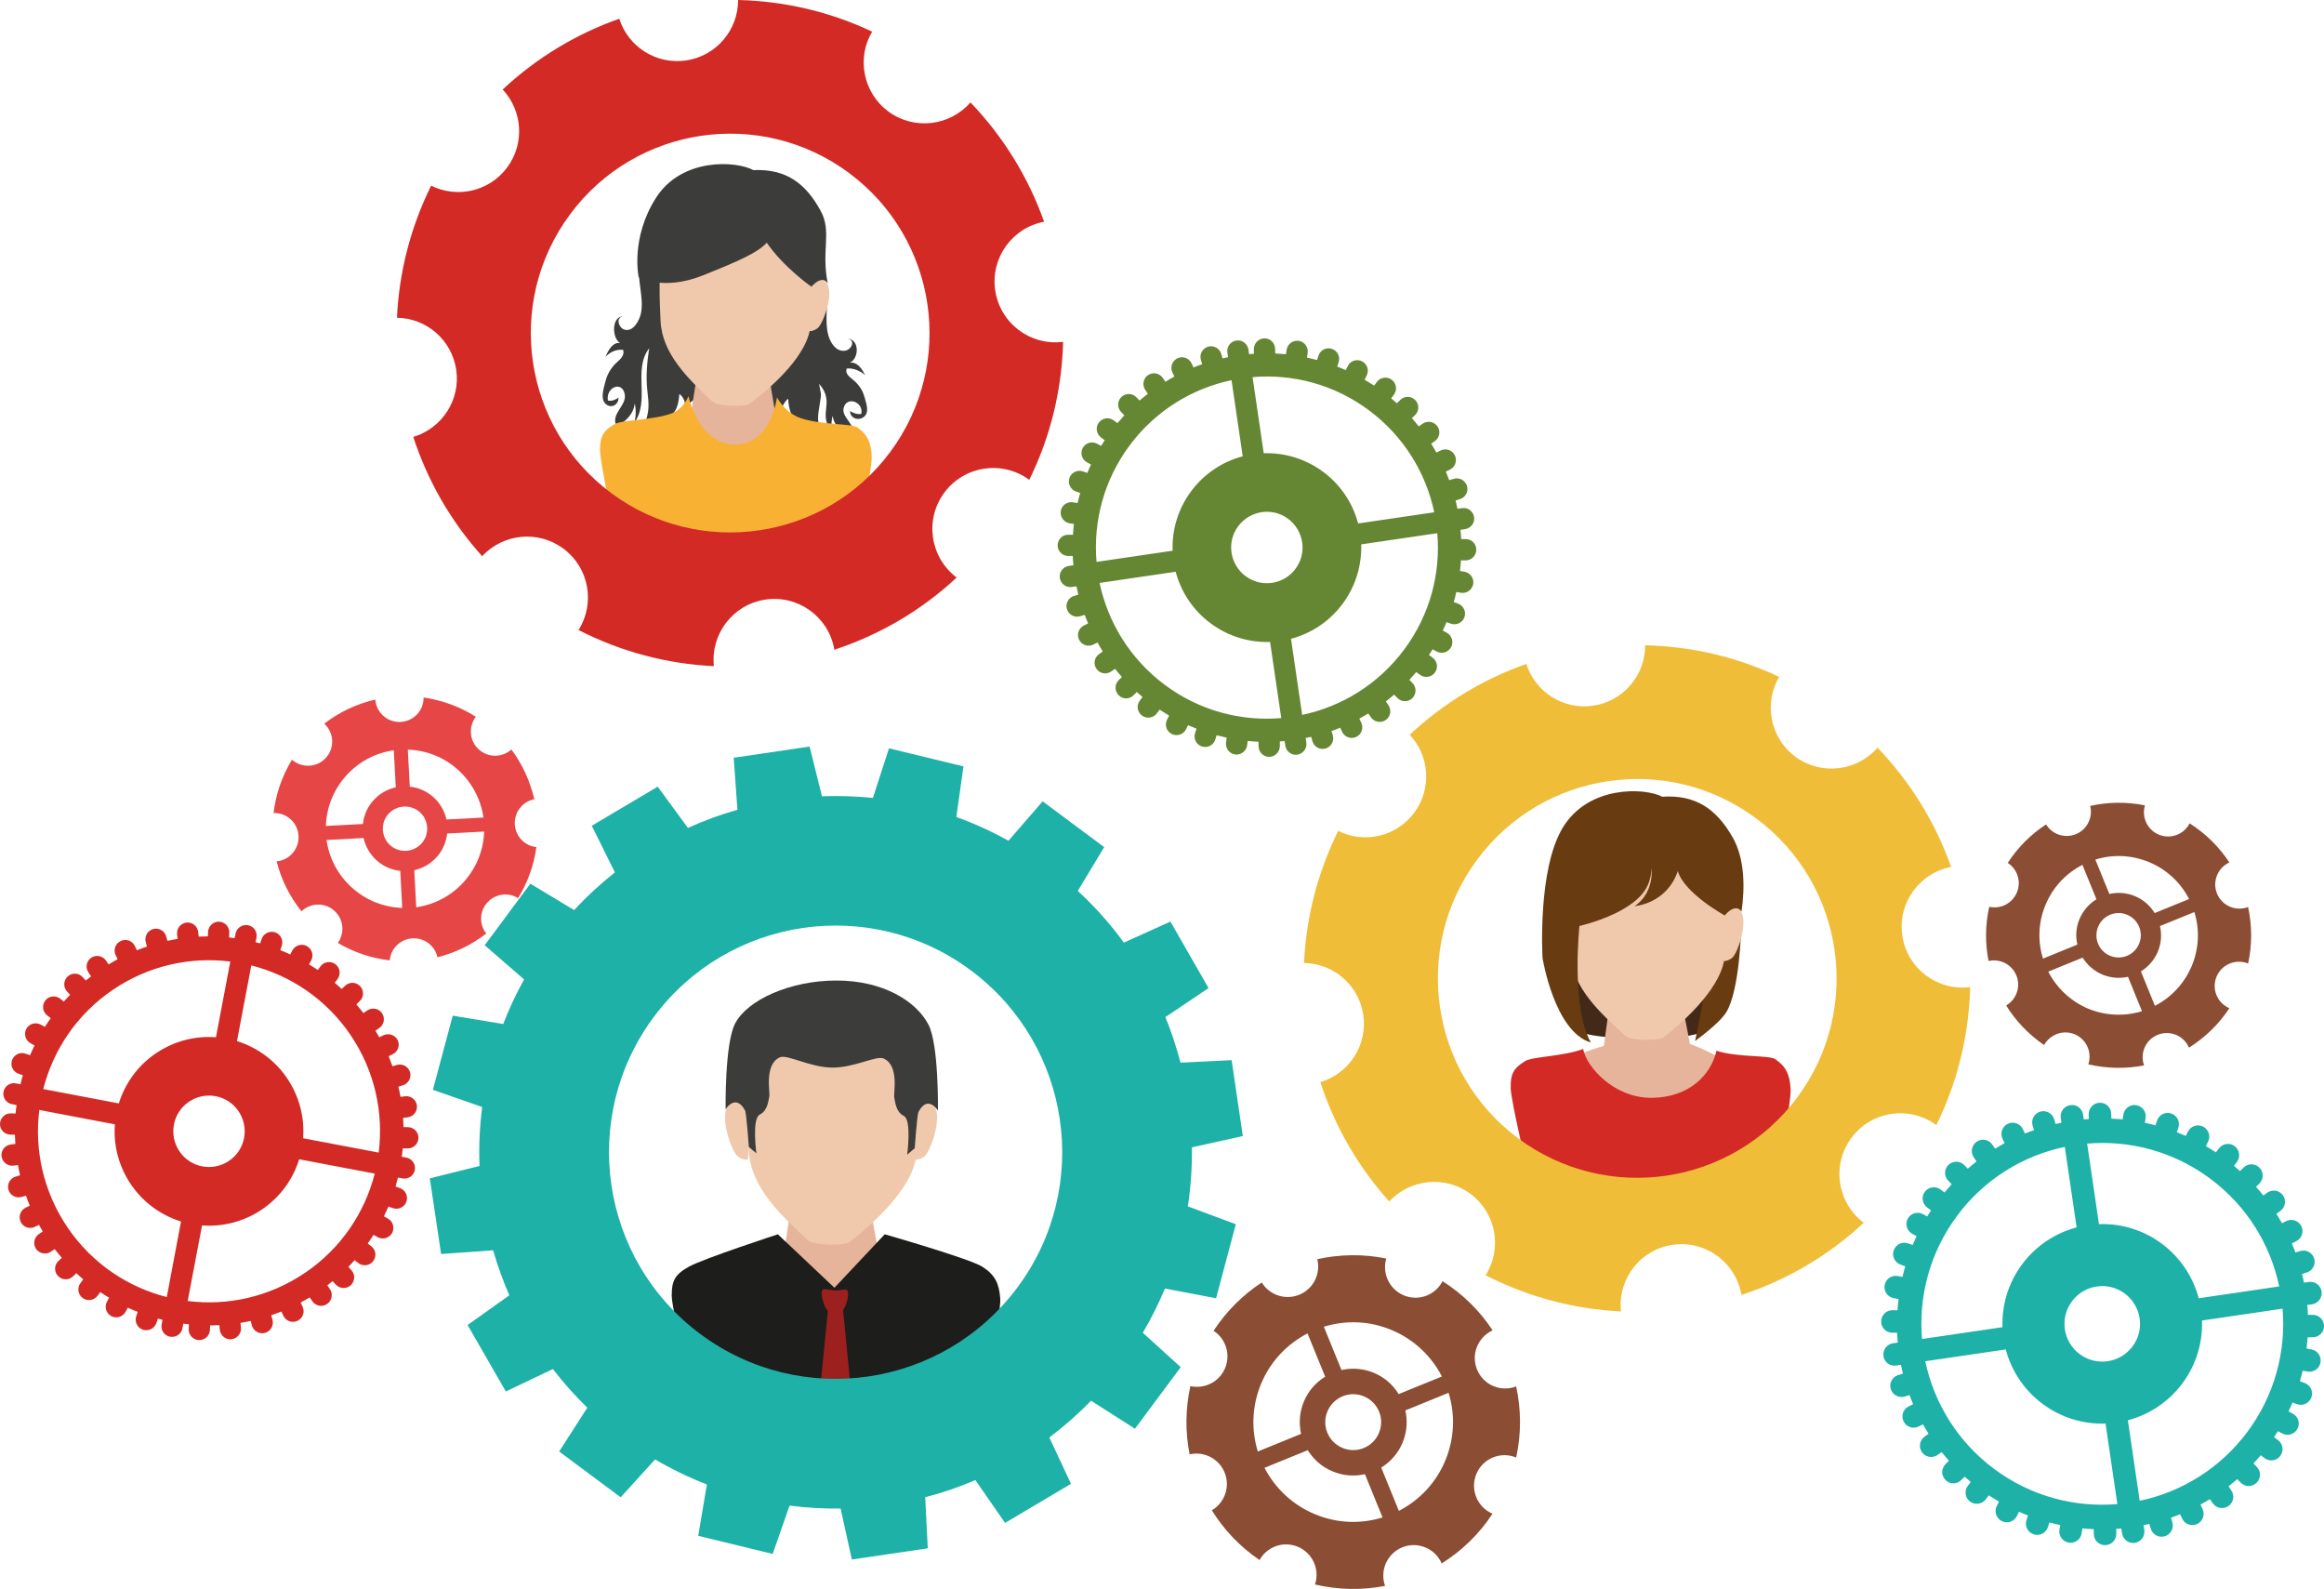 <?xml version="1.0" encoding="utf-8"?>
<!-- Generator: Adobe Illustrator 22.0.0, SVG Export Plug-In . SVG Version: 6.00 Build 0)  -->
<svg version="1.1" id="Capa_1" xmlns="http://www.w3.org/2000/svg" xmlns:xlink="http://www.w3.org/1999/xlink" x="0px" y="0px"
	 viewBox="0 0 2122.2 1450.7" style="enable-background:new 0 0 2122.2 1450.7;" xml:space="preserve">
<style type="text/css">
	.st0{fill:#3C3C3B;}
	.st1{fill:#E6B49A;}
	.st2{fill:#F0C9AD;}
	.st3{fill:#F8B133;}
	.st4{fill:#1D1D1B;}
	.st5{fill:#9B201E;}
	.st6{fill:#422918;}
	.st7{fill:#683B11;}
	.st8{fill:#D32A26;}
	.st9{fill:#F0BD38;}
	.st10{fill:#8B4D33;}
	.st11{fill:#1DB1A7;}
	.st12{fill:#658733;}
	.st13{fill:#E64645;}
</style>
<g>
	<g>
		<path class="st0" d="M755.5,271.1c-0.2,12.4-2.6,27.7,2.3,38.9c2.3,5.2,7,11.5,14.3,10.1c5.9-1.2,9.4-10.1,1.4-10.8
			c11.5-0.1,11.2,17.9,2.6,21.8c7.2-0.8,11.4,6.3,13.9,11.5c-4.2-4.1-11-6.8-16.9-6.1c-1.8,6,4.8,8.7,8.5,12.6
			c4.7,4.9,6.8,9,8.4,15.3c1.3,5,4,12.5-1.4,16.4c-5.2,3.8-12.5,0.7-12.3-5.5c2.9,1.9,6.5,3.2,10.2,2.6c2.3-10.9-13.2-16.7-16.1-5.5
			c-2.4,9.4,13.5,16.1,7.1,26.2c-8-3.3-16.5-10.4-17-19c-1.5,4.1-2,12.5,0.8,16.8c-16.5-18.5,2.5-27.8-13.3-46
			c1.6,11.1,2.5,6.8,0.6,18.2c-2.1,12.4-2.7,16.6,2.1,28.8c-16.8-11.2-29.4-7.7-31-33.3c-3.5,2-8.2,12.5-8.1,16.5
			c-2.7-1-12.4-8-14.4-10.6c-3.7-4.9-1.3-11-7.2-15.7"/>
		<path class="st0" d="M583.3,246.4c-0.2,13.9,5.7,31.3,0.8,43.6c-2.3,5.8-7,12.8-13.7,11c-5.6-1.5-8.6-11.6-1-12.2
			c-10.9-0.5-11,19.8-3.1,24.4c-6.8-1.1-10.9,6.7-13.4,12.6c4.1-4.5,10.6-7.3,16.2-6.3c1.5,6.8-4.8,9.7-8.4,13.9
			c-4.6,5.4-6.7,9.9-8.4,16.9c-1.3,5.6-4.1,13.9,0.8,18.5c4.8,4.4,11.8,1.1,11.7-5.8c-2.8,2.1-6.2,3.4-9.7,2.7
			c-1.9-12.3,13-18.3,15.4-5.8c2,10.6-13.2,17.7-7.5,29.2c7.7-3.4,15.8-11.2,16.6-20.8c1.3,4.7,1.5,14.1-1.2,18.8
			c16.1-20.3-1-49.1,14.4-69.1c-1.9,12.4-3.1,25.4-1.7,38.2c1.6,14,2.1,18.7-2.8,32.3c16.2-12.1,29.9,0,32.1-28.8
			c3.2,2.3,5.4,6.5,5.2,11c2.6-1,11.9-8.6,13.9-11.6c3.6-5.4,1.6-12.3,7.2-17.5l-27.1-91.4L583.3,246.4z"/>
		<path class="st1" d="M707.6,375.1c0,0-3,40.1-34,39.6c-31-0.4-42.3-39.4-42.3-39.4l8.8-55.7l58.3,0.8L707.6,375.1z"/>
		<path class="st2" d="M737.1,271.4c0,0,5.3-19.6,14.7-15.6c12.8,5.5,0.1,40.4-5.5,44.1c-6,3.9-8.3,1.9-8.3,1.9"/>
		<path class="st2" d="M740.2,295c-0.4,28.2-36.7,59.5-55.8,73.7c-3.8,2.8-28.8,2.8-34.1-2.2c-22.3-21.2-45.6-43.4-47.1-73.4
			c-1.1-21.5-1.5-42.1,0.9-65.4c4.5-44.5,46.5-59.3,70.3-59c25.4,0.3,66.8,27.3,67.7,70.9C742.6,262.3,740.5,276,740.2,295z"/>
		<path class="st3" d="M781.1,496.4l-218-3.4c0,0-15.3-70.6-15.2-82.3c0.2-11.7,2.2-17.1,13.4-23.5c6.7-3.9,34.3-3.5,51.6-9.6
			c11.4-4,15.8-15.9,15.8-15.9s8.9,43.8,42.2,44.2s38.6-43.1,38.6-43.1s7.2,14,21.5,18.9c18.9,6.5,46.7,4.8,52,8.6
			c9.3,6.7,12.4,13.6,13,26.2C796.8,428.9,781.1,496.4,781.1,496.4z"/>
		<path class="st0" d="M641.9,251.4c34.1-13.6,49.9-20.8,58.3-29.8c15.4,22.5,40.8,40.2,40.8,40.2s9.3-11.5,14.9-3.1
			c-6.2-29.9,4-47.1-6.5-66.2c-13.8-25.3-31.7-38.5-61.5-37.2c-15.6-8.5-65.2-11.6-88.8,25.2c-23.6,36.9-15.9,72.5-15.9,72.5
			S605.1,266.1,641.9,251.4z"/>
	</g>
	<g>
		<path class="st1" d="M801.7,1140.7c0,0-2.8,44.9-37.5,44.9s-47.9-43.5-47.9-43.5l9-62.4h65.2L801.7,1140.7z"/>
		<path class="st2" d="M833.2,1024.3c0,0,5.6-22,16.2-17.7c14.4,5.9,0.7,45.2-5.5,49.4c-6.6,4.4-9.2,2.2-9.2,2.2"/>
		<path class="st2" d="M684.6,1024.3c0,0-5.6-22-16.2-17.7c-14.4,5.9-0.7,45.2,5.5,49.4c6.6,4.4,9.2,2.2,9.2,2.2"/>
		<path class="st2" d="M837,1050.7c0,31.5-40.2,67.1-61.3,83.3c-4.2,3.2-32.2,3.6-38.2-1.9c-25.3-23.4-51.6-47.8-53.8-81.4
			c-1.6-24.1-2.3-47.1,0-73.2c4.3-49.8,51.1-67.1,77.7-67.1c28.4,0,75.1,29.5,76.9,78.3C839.2,1014.1,837,1029.4,837,1050.7z"/>
		<path class="st4" d="M896.5,1275.3l-263.4-0.5c0,0-19.7-78.8-19.7-91.9s2.4-19.1,15.8-26.5c13.4-7.4,81.1-29.5,81.1-29.5
			l51.7,48.8l45.9-48.8c0,0,77.9,22.3,89.3,29.7c11.4,7.4,15.2,15.1,16.2,29.1C914.4,1199.6,896.5,1275.3,896.5,1275.3z"/>
		<path class="st0" d="M847.8,935.4c-11.2-21.5-41.6-40.2-83.9-40.2c-42.3,0-81.3,17.6-92.6,39.2c-9.6,18.3-8.7,78.4-8.7,78.4
			s9-14.9,17.7,1c1.4,2.5,3.5,33.3,3.5,33.3l6.9,5.9c0,0-4.3-31.7,3.1-35.4c7.4-3.7,7.8-12.9,8.7-16.6s-4.9-29.2,9.7-35.7
			c6.5-2.9,27.3,9.1,47.5,9.4c20.5,0.2,40.5-11.3,47.2-8.3c14.6,6.5,8.8,32,9.7,35.7s1.3,13,8.7,16.7s3.1,35.4,3.1,35.4l6.9-5.9
			c0,0,2.1-30.8,3.5-33.3c8.7-16,17.7-1,17.7-1S857.4,953.7,847.8,935.4z"/>
		<path class="st5" d="M769.9,1196.1c-2.2,2.4-11.1,2.7-14.2,0.3c-3-2.4-7.2-15.7-4.6-18.8c1.4-1.6,6.7,0.4,12,0.5
			c4.7,0.1,9.2-1.8,10.5-0.1C776.3,1181.6,772.1,1193.7,769.9,1196.1z"/>
		<polygon class="st5" points="777.5,1274 769.8,1194.9 756.2,1194.7 748.3,1274 		"/>
	</g>
	<g>
		<path class="st6" d="M1439.4,861.6l117.9-1c0,0,6.6,71.9,0.7,79.2c-11.4,12.4-106.3,10.2-117.9,1
			C1428.5,931.5,1439.4,861.6,1439.4,861.6z"/>
		<path class="st7" d="M1590,847.1c0,0-1.2,56.2-13.4,76.7c-6.1,10.4-28.7,26.6-28.7,26.6s11.9-54.8,12.2-75.4
			c0.2-23.4-1.7-52.8-1.7-52.8"/>
		<path class="st1" d="M1543.2,953.1c0,0,35.8,12.9,33,21.4c-3.9,11.7-49.3,44.7-67.8,44.8c-20.6,0.2-68.2-37-74.5-48.8
			c-3.4-6.4,30.7-15.6,30.7-15.6l7.8-57.5l60-0.5L1543.2,953.1z"/>
		<path class="st2" d="M1571.3,845.7c0,0,5-20.3,14.8-16.4c13.3,5.3,1,41.6-4.7,45.5c-6.1,4.1-8.5,2.1-8.5,2.1"/>
		<path class="st2" d="M1575,870c0.2,29-36.5,62-55.8,77.1c-3.8,3-29.6,3.6-35.1-1.5c-23.5-21.4-47.9-43.6-50.1-74.5
			c-1.6-22.1-2.4-43.4-0.6-67.3c3.6-45.9,46.6-62.1,71-62.3c26.2-0.2,69.4,26.6,71.3,71.4C1576.7,836.3,1574.8,850.4,1575,870z"/>
		<path class="st8" d="M1621.5,1076.3l-224.5,1.3c0,0-17.4-72.4-17.5-84.4c-0.1-12.1,1.9-17.6,13.3-24.5c6.8-4.1,35.2-4.3,52.9-11
			c2.7,16.1,28.2,44.9,62.5,44.6s54.3-20.9,59.2-43c19.6,6.3,48.2,3.9,53.7,7.7c9.8,6.7,13.1,13.8,14,26.6
			C1636.2,1006.5,1621.5,1076.3,1621.5,1076.3z"/>
		<path class="st7" d="M1442.3,845.4c0,0,22.2-5.1,39.1-14.9c19.7-11.3,26-22.2,26.8-38.4c1.8,25.4-15.6,35.2-15.6,35.2
			s29.3-1.9,39.5-32c6.1,20.4,42.9,40.5,42.9,40.5s9.3-12,15.3-3.5c3.2-22.2,3-48.5-8.2-68c-14.8-25.7-33.5-38.9-64.1-36.9
			c-16.2-8.4-67.3-10.5-90.8,28s-18.6,119.3-18.6,119.3s10.8,67.2,44.1,77.1C1434.4,919.5,1442.3,845.4,1442.3,845.4z"/>
	</g>
	<path class="st9" d="M1342.8,1090c23.5,17.5,29.2,49.9,13.8,74.3c39.2,20.1,81.4,31,123.6,33c-3.1-29.5,17.5-56.4,47.1-60.8
		c30-4.4,57.9,16,62.9,45.8c40.8-13.4,79.1-35.5,111.7-65.9c-24.4-18.4-29.5-53.1-11.2-77.6c18.3-24.6,52.9-29.7,77.5-11.6
		c19.7-40,29.8-83,30.9-126c-30,3.8-57.6-17-62-47c-4.4-29.6,15.5-57.1,44.6-62.7c-14.1-39.9-36.7-77.1-67.2-108.9
		c-18.9,21.7-51.6,25.6-75.1,8.2c-23-17.1-29-48.7-14.7-72.8c-39-18.5-80.8-27.9-122.4-28.9c0.1,27.2-19.7,51.1-47.5,55.2
		c-27.3,4-52.9-12.6-61-38.1c-38.9,13.6-75.3,35.4-106.5,64.6c18.1,19.3,20.4,49.3,4.1,71.2c-16.3,22-45.7,28.4-69.4,16.6
		c-19,38.4-29.3,79.4-31.2,120.6c26.8,0.4,50.1,20.1,54.1,47.4c4.1,27.7-13.1,53.6-39.2,61.4c12.9,39.6,34,76.8,62.9,108.9
		C1287.8,1076.3,1319.8,1072.9,1342.8,1090z M1349,784.7c60-80.7,174-97.5,254.7-37.5c80.7,60,97.4,174,37.5,254.7
		c-60,80.7-174,97.4-254.7,37.5C1305.8,979.4,1289,865.4,1349,784.7z"/>
	<path class="st8" d="M514.5,500.9c23.5,17.5,29.2,49.9,13.8,74.3c39.2,20.1,81.4,31,123.6,33c-3.1-29.5,17.5-56.4,47.1-60.8
		c30-4.4,57.9,16,62.9,45.8c40.8-13.4,79.1-35.5,111.7-65.9c-24.4-18.4-29.5-53.1-11.2-77.6c18.3-24.6,52.9-29.7,77.5-11.6
		c19.7-40,29.8-83,30.9-126c-30,3.8-57.6-17-62-47c-4.4-29.6,15.5-57.1,44.6-62.7c-14.1-39.9-36.7-77.1-67.2-108.9
		c-18.9,21.7-51.6,25.6-75.1,8.2c-23-17.1-29-48.7-14.7-72.8C757.4,10.4,715.6,1,674,0c0.1,27.2-19.7,51.1-47.5,55.2
		c-27.3,4-52.9-12.6-61-38.1C526.6,30.8,490.3,52.5,459,81.7c18.1,19.3,20.4,49.3,4.1,71.2c-16.3,22-45.7,28.4-69.4,16.6
		c-19,38.4-29.3,79.4-31.2,120.6c26.8,0.4,50,20.1,54.1,47.4c4.1,27.7-13.1,53.6-39.2,61.4c12.9,39.6,34,76.8,62.9,108.9
		C459.5,487.1,491.4,483.8,514.5,500.9z M520.7,195.5c60-80.7,174-97.5,254.7-37.5s97.4,174,37.5,254.7
		c-60,80.7-174,97.4-254.7,37.5C477.5,390.2,460.7,276.2,520.7,195.5z"/>
	<path class="st10" d="M1185.2,1412.2c13.5,5.7,20.2,20.8,15.6,34.4c21.5,5.1,43.3,5.3,64,1.3c-5-14,1.8-29.5,15.7-35.2
		c14-5.7,30,0.9,36,14.7c18.2-11.4,34.2-26.7,46.4-45.4c-14.1-6-20.6-22.3-14.7-36.4s22.2-20.8,36.3-14.9c4.8-21.8,4.6-43.9,0-64.9
		c-14.1,5.4-30-1.4-35.7-15.4c-5.7-13.9,0.7-29.6,14.2-35.8c-11.6-17.7-27.1-33.1-45.7-44.9c-6.6,12.8-22,18.6-35.5,12.9
		c-13.2-5.6-19.9-20.2-15.9-33.6c-21.2-4.3-42.6-3.9-63,0.6c3.3,13.2-3.5,27.2-16.5,32.5c-12.8,5.2-27.2,0.2-34.2-11.2
		c-17.3,11.3-32.3,26.2-44,44.1c11.1,7.2,15.8,21.5,10.5,34.1s-18.8,19.3-31.7,16.4c-4.6,20.9-4.7,42.1-0.7,62.3
		c13.1-3,26.7,3.8,32,16.6c5.3,13,0,27.6-11.7,34.5c11,17.7,25.7,33.3,43.6,45.4C1156.9,1412.1,1172,1406.6,1185.2,1412.2z
		 M1319.7,1333.7c-8.6,20.5-23.9,36.2-42.3,45.7l-16.1-39.5c8.3-5.2,15.3-12.8,19.4-22.6c4.1-9.8,4.8-20.1,2.6-29.6l39.5-16.1
		C1328.9,1291.3,1328.3,1313.2,1319.7,1333.7z M1225.8,1321.9c-13-5.5-19.1-20.4-13.6-33.4s20.4-19.1,33.4-13.6s19.1,20.4,13.6,33.4
		C1253.8,1321.3,1238.8,1327.4,1225.8,1321.9z M1271,1214.4c20.5,8.6,36.2,23.9,45.7,42.3l-39.5,16.1c-5.1-8.4-12.8-15.3-22.6-19.4
		c-9.7-4.1-20-4.7-29.6-2.6l-16.1-39.5C1228.6,1205.2,1250.5,1205.7,1271,1214.4z M1151.7,1263.1c8.6-20.5,23.9-36.2,42.3-45.7
		l16.1,39.5c-8.4,5.2-15.3,12.8-19.4,22.6c-4.1,9.7-4.7,20-2.6,29.6l-39.5,16.1C1142.5,1305.5,1143.1,1283.6,1151.7,1263.1z
		 M1154.7,1340.1l39.5-16.1c5.2,8.3,12.8,15.3,22.6,19.3c9.7,4.1,20,4.8,29.6,2.6l16.1,39.5c-19.7,6.1-41.6,5.6-62.1-3.1
		C1179.9,1373.7,1164.2,1358.4,1154.7,1340.1z"/>
	<path class="st10" d="M1894.6,944.3c10.7,4.5,16,16.5,12.4,27.4c17,4,34.4,4.2,50.9,1c-4-11.1,1.4-23.5,12.4-27.9
		c11.2-4.6,23.9,0.7,28.6,11.7c14.5-9.1,27.1-21.2,36.9-36c-11.2-4.8-16.4-17.7-11.7-28.9c4.7-11.2,17.6-16.5,28.8-11.9
		c3.8-17.3,3.6-34.9,0-51.6c-11.2,4.3-23.9-1.1-28.4-12.3c-4.5-11,0.6-23.5,11.3-28.4c-9.3-14.1-21.5-26.3-36.3-35.7
		c-5.2,10.2-17.5,14.8-28.2,10.3c-10.5-4.4-15.8-16-12.6-26.7c-16.8-3.4-33.8-3.1-50,0.5c2.6,10.5-2.8,21.6-13.1,25.8
		c-10.2,4.1-21.6,0.2-27.2-8.9c-13.7,8.9-25.7,20.8-35,35.1c8.8,5.7,12.6,17.1,8.3,27.1c-4.2,10-15,15.3-25.2,13
		c-3.7,16.6-3.8,33.4-0.6,49.5c10.4-2.4,21.2,3,25.4,13.2c4.2,10.3,0,21.9-9.3,27.4c8.7,14.1,20.4,26.4,34.6,36.1
		C1872.1,944.3,1884.1,939.9,1894.6,944.3z M2001.4,882c-6.9,16.3-19,28.8-33.6,36.3l-12.8-31.4c6.6-4.1,12.1-10.2,15.4-17.9
		c3.2-7.7,3.8-15.9,2-23.5l31.4-12.8C2008.7,848.3,2008.2,865.7,2001.4,882z M1926.8,872.6c-10.3-4.3-15.2-16.2-10.8-26.6
		c4.3-10.3,16.2-15.2,26.5-10.8c10.3,4.3,15.2,16.2,10.8,26.5C1949,872.1,1937.2,876.9,1926.8,872.6z M1962.7,787.2
		c16.3,6.8,28.8,19,36.3,33.6l-31.4,12.8c-4.1-6.6-10.2-12.1-17.9-15.4c-7.7-3.2-15.9-3.8-23.5-2l-12.8-31.4
		C1929.1,779.9,1946.4,780.4,1962.7,787.2z M1868,825.9c6.8-16.3,19-28.8,33.6-36.3l12.8,31.4c-6.6,4.1-12.1,10.2-15.4,17.9
		c-3.3,7.7-3.8,15.9-2,23.5l-31.4,12.8C1860.7,859.6,1861.1,842.2,1868,825.9z M1870.4,887.1l31.4-12.8c4.1,6.6,10.2,12.1,17.9,15.4
		c7.8,3.3,15.9,3.8,23.5,2.1l12.8,31.4c-15.7,4.8-33.1,4.4-49.4-2.4C1890.3,913.8,1877.9,901.6,1870.4,887.1z"/>
	<path class="st11" d="M510.6,1325.2l56.2,41.8l31.4-34.6c15.3,9,31.1,16.6,47.3,22.9l-7.9,46.9l68,16.5l15.4-44.1
		c15.5,2,31.1,2.9,46.6,2.7l10.3,46.5l69.3-10.2l-2.3-46.7c15.6-4,30.9-9.2,45.8-15.6l27.1,39.1l60.2-35.7l-19.8-42.3
		c13.4-10.1,26.2-21.3,38.1-33.6l40.1,25.6l41.8-56.2l-34.6-31.4c7.7-13.1,14.4-26.6,20.2-40.4l46.7,8.9l18-67.6l-43.8-16.3
		c2.7-17.9,4-35.9,3.7-53.9l46.5-10.3l-10.2-69.3l-46.7,2.3c-3.7-14.1-8.2-28.1-13.8-41.6l39.4-26.5l-34.8-60.7l-42.5,19.2
		c-12.3-16.9-26.3-32.7-42.1-47.2l24.1-40l-56.2-41.8l-31.2,36c-15.4-8.6-31.3-15.8-47.6-21.7l6.5-46.2l-68-16.5l-14.7,45.3
		c-15.5-1.6-31-2.1-46.5-1.5l-11.3-45.4L670,691.8l3.4,47.5c-15.4,4.4-30.6,9.9-45.2,16.6l-27.6-37.7l-60.2,35.7l21.1,42.6
		c-13.1,10.4-25.6,21.8-37.2,34.4l-40-24.1L442.6,863l36,31.2c-7.4,13.3-13.7,26.8-19.1,40.7l-46.1-7.6L395.3,995l45,15.7
		c-2.3,17.9-3.1,35.9-2.4,53.8l-45.4,11.3l10.3,69.1l47.5-3.4c4,14,9,27.7,14.8,41.1l-38.1,27.1l34.9,60.7l43-20.5
		c9.5,12.4,20,24.2,31.4,35.3L510.6,1325.2z M597,928.5c68.2-91.7,197.8-110.8,289.5-42.6c91.7,68.2,110.8,197.8,42.6,289.5
		s-197.8,110.8-289.5,42.6C547.9,1149.8,528.8,1020.2,597,928.5z"/>
	<path class="st11" d="M1790.9,1351.3l3.2-3.1c1.8,1.6,3.6,3.2,5.5,4.8l-2.7,3.6c-3.4,4.5-2.4,11,2.1,14.3c4.6,3.4,11,2.4,14.4-2.1
		l2.7-3.6c3.1,2,6.1,3.9,9.3,5.7l-2,4c-2.6,5-0.6,11.2,4.5,13.8c5,2.6,11.2,0.6,13.8-4.5l2-4c2.7,1.2,5.4,2.4,8.2,3.4l-1.4,4.3
		c-1.8,5.4,1.2,11.2,6.6,12.9c5.4,1.8,11.2-1.2,13-6.6l1.4-4.2c3.2,0.9,6.5,1.6,9.8,2.3l-0.7,4.4c-0.8,5.6,3,10.8,8.6,11.7
		c5.6,0.9,10.9-3,11.7-8.6l0.7-4.4c3.4,0.3,6.9,0.6,10.3,0.7l0.1,4.5c0.1,5.7,4.7,10.2,10.4,10.1c5.7-0.1,10.2-4.7,10.1-10.4v-4.5
		c1.5-0.1,3.1-0.2,4.6-0.3l0.7,4.4c0.8,5.6,6,9.5,11.6,8.7s9.5-6,8.7-11.7l-0.7-4.4c1.8-0.4,3.6-0.8,5.3-1.2l1.3,4.3
		c1.6,5.5,7.3,8.6,12.8,7c5.4-1.6,8.5-7.3,6.9-12.7l-1.2-4.3c2.8-1,5.6-2,8.3-3.1l1.9,4c2.4,5.1,8.5,7.3,13.7,4.9
		c5.1-2.4,7.3-8.5,4.9-13.7l-1.9-4c2.9-1.6,5.8-3.3,8.7-5l2.5,3.7c3.2,4.7,9.6,5.8,14.3,2.6c4.7-3.2,5.9-9.6,2.6-14.3l-2.5-3.7
		c2.7-2.1,5.4-4.3,8-6.6l3.1,3.2c3.9,4.1,10.4,4.2,14.5,0.2c4.1-3.9,4.2-10.4,0.3-14.5l-3.1-3.2c2.3-2.4,4.5-4.9,6.6-7.5l3.6,2.7
		c4.5,3.4,11,2.4,14.3-2.1c3.4-4.6,2.4-11-2.1-14.4l-3.6-2.7c1.2-1.8,2.3-3.7,3.5-5.5l3.9,2.1c5,2.7,11.2,0.8,13.9-4.1
		c2.7-5,0.9-11.2-4.2-13.9l-3.9-2.1c1.3-2.7,2.5-5.4,3.6-8.1l4.2,1.5c5.3,1.9,11.2-0.9,13.1-6.3c1.9-5.3-0.9-11.2-6.3-13.1l-4.2-1.5
		c0.9-3.2,1.8-6.5,2.5-9.7l4.4,0.8c5.6,1,10.9-2.7,11.9-8.3c1-5.6-2.7-10.9-8.3-11.9l-4.4-0.8c0.4-3.4,0.7-6.9,1-10.3h4.5
		c5.7,0.1,10.3-4.5,10.4-10.1c0.1-5.7-4.5-10.3-10.2-10.4h-4.5c-0.1-3-0.3-6-0.6-9l4.4-0.6c5.6-0.8,9.5-6.1,8.7-11.7
		s-6-9.5-11.7-8.7l-4.4,0.7c-0.5-2.7-1.1-5.3-1.8-8l4.3-1.3c5.4-1.7,8.5-7.4,6.8-12.8s-7.4-8.5-12.8-6.8l-4.3,1.3
		c-1-2.8-2.1-5.5-3.3-8.3l4-2c5.1-2.5,7.2-8.6,4.7-13.7s-8.7-7.2-13.7-4.7l-4,2c-1.6-2.9-3.3-5.8-5.1-8.6l3.6-2.6
		c4.6-3.3,5.7-9.7,2.4-14.3c-3.3-4.6-9.7-5.7-14.3-2.4l-3.6,2.6c-2.1-2.7-4.4-5.4-6.7-7.9l3.1-3.1c4-4,4-10.5,0-14.5s-10.5-4-14.5,0
		l-3.2,3.2c-1.8-1.6-3.6-3.2-5.5-4.8l2.7-3.6c3.4-4.5,2.4-11-2.1-14.4s-11-2.4-14.4,2.1l-2.7,3.6c-3-2-6.1-3.9-9.2-5.7l2-4
		c2.6-5.1,0.6-11.2-4.5-13.8c-5-2.6-11.2-0.6-13.8,4.5l-2,4c-2.7-1.2-5.4-2.3-8.2-3.4l1.4-4.2c1.8-5.4-1.2-11.2-6.6-12.9
		c-5.4-1.8-11.2,1.2-12.9,6.6l-1.4,4.2c-3.2-0.9-6.5-1.6-9.7-2.3l0.7-4.4c0.9-5.6-3-10.8-8.6-11.7c-5.6-0.9-10.8,3-11.7,8.6
		l-0.7,4.4c-3.5-0.3-6.9-0.6-10.3-0.7l-0.1-4.4c-0.1-5.7-4.7-10.2-10.4-10.1c-5.7,0.1-10.2,4.7-10.2,10.4l0.1,4.5
		c-1.5,0.1-3.1,0.2-4.6,0.3l-0.6-4.4c-0.8-5.6-6.1-9.5-11.7-8.6c-5.6,0.8-9.5,6-8.7,11.6l0.6,4.4c-1.8,0.4-3.6,0.8-5.3,1.2l-1.3-4.3
		c-1.6-5.4-7.3-8.6-12.7-7c-5.4,1.6-8.6,7.3-7,12.7l1.3,4.2c-2.8,1-5.6,2-8.3,3.1l-1.9-4c-2.4-5.1-8.6-7.3-13.7-4.9
		s-7.3,8.5-4.9,13.7l1.9,4c-2.9,1.6-5.8,3.3-8.7,5l-2.5-3.7c-3.2-4.7-9.6-5.8-14.3-2.6c-4.7,3.2-5.8,9.6-2.6,14.3l2.5,3.7
		c-2.7,2.1-5.4,4.3-8,6.6l-3.1-3.2c-4-4.1-10.4-4.2-14.5-0.3c-4.1,4-4.2,10.4-0.2,14.5l3.1,3.2c-2.3,2.5-4.5,5-6.6,7.5l-3.6-2.7
		c-4.5-3.4-11-2.4-14.3,2.1c-3.4,4.6-2.4,11,2.1,14.3l3.6,2.7c-1.2,1.8-2.4,3.6-3.5,5.5l-3.9-2.1c-5-2.7-11.2-0.8-13.9,4.1
		c-2.7,5-0.8,11.2,4.2,13.9l3.9,2.1c-1.3,2.7-2.5,5.4-3.6,8.1l-4.2-1.5c-5.3-1.9-11.2,0.9-13.1,6.3c-1.9,5.3,0.9,11.2,6.3,13.1
		l4.2,1.5c-0.9,3.2-1.8,6.4-2.5,9.7l-4.4-0.8c-5.6-1-10.9,2.7-11.9,8.3c-1,5.6,2.7,10.9,8.3,11.9l4.4,0.8c-0.4,3.4-0.8,6.9-1,10.3
		l-4.5-0.1c-5.7-0.1-10.3,4.5-10.4,10.2s4.5,10.3,10.1,10.4h4.5c0.1,3,0.3,6,0.6,9l-4.4,0.6c-5.6,0.8-9.5,6-8.7,11.7
		c0.8,5.6,6,9.5,11.6,8.6l4.4-0.6c0.6,2.7,1.1,5.3,1.8,8l-4.3,1.3c-5.4,1.7-8.5,7.4-6.8,12.8s7.4,8.5,12.8,6.8l4.3-1.3
		c1,2.8,2.1,5.5,3.3,8.3l-4,2c-5.1,2.5-7.2,8.6-4.7,13.7s8.6,7.2,13.7,4.7l4-2c1.6,2.9,3.3,5.8,5.1,8.6l-3.6,2.6
		c-4.6,3.3-5.7,9.7-2.4,14.3c3.3,4.6,9.7,5.7,14.3,2.4l3.6-2.6c2.2,2.7,4.4,5.4,6.7,7.9l-3.1,3.1c-4,4-4.1,10.5,0,14.5
		C1780.4,1355.3,1786.9,1355.3,1790.9,1351.3z M2052.3,1307.2c-25,33.6-60.4,55-98.4,63l-10.8-73.5c19.2-5.1,37-16.5,49.8-33.7
		s18.6-37.5,17.9-57.4l73.6-10.8C2087.6,1233.5,2077.3,1273.6,2052.3,1307.2z M1899.1,1236.3c-15.3-11.4-18.4-33-7.1-48.2
		c11.4-15.3,33-18.5,48.3-7.1s18.5,33,7.1,48.2C1936,1244.5,1914.4,1247.7,1899.1,1236.3z M1905.9,1044.1c38.7-3.3,78.8,7,112.4,32
		c33.6,25,55,60.4,63,98.4l-73.5,10.8c-5.1-19.2-16.5-37-33.7-49.8s-37.5-18.6-57.4-17.9L1905.9,1044.1z M1787.1,1110.1
		c25-33.7,60.4-55,98.4-63l10.8,73.5c-19.2,5.1-37,16.5-49.8,33.7s-18.6,37.5-17.9,57.4l-73.5,10.8
		C1751.9,1183.8,1762.1,1143.7,1787.1,1110.1z M1758.1,1242.8l73.5-10.8c5.1,19.3,16.5,37,33.7,49.8s37.5,18.6,57.4,17.9l10.8,73.5
		c-38.7,3.3-78.8-7-112.4-32C1787.5,1316.2,1766.1,1280.8,1758.1,1242.8z"/>
	<path class="st12" d="M1035.1,634.8l3-3c1.7,1.5,3.4,3.1,5.2,4.5l-2.5,3.4c-3.2,4.3-2.3,10.4,2,13.6s10.4,2.3,13.6-2l2.5-3.4
		c2.9,1.9,5.8,3.7,8.7,5.4l-1.9,3.8c-2.4,4.8-0.5,10.6,4.2,13c4.8,2.4,10.6,0.6,13.1-4.2l1.9-3.8c2.6,1.1,5.2,2.2,7.7,3.2l-1.3,4
		c-1.7,5.1,1.1,10.6,6.2,12.2c5.1,1.7,10.6-1.1,12.2-6.2l1.3-4c3.1,0.8,6.1,1.5,9.2,2.2l-0.6,4.2c-0.8,5.3,2.8,10.2,8.1,11.1
		c5.3,0.8,10.2-2.8,11.1-8.1l0.6-4.2c3.3,0.3,6.5,0.6,9.8,0.7l0.1,4.2c0.1,5.4,4.5,9.7,9.8,9.6c5.4-0.1,9.6-4.5,9.6-9.8v-4.3
		c1.4-0.1,2.9-0.2,4.4-0.3l0.6,4.2c0.8,5.3,5.7,9,11,8.2c5.3-0.8,9-5.7,8.2-11l-0.6-4.2c1.7-0.3,3.4-0.7,5-1.1l1.2,4.1
		c1.5,5.1,6.9,8.1,12,6.6s8.1-6.9,6.6-12l-1.2-4c2.7-0.9,5.3-1.9,7.9-3l1.8,3.8c2.3,4.8,8.1,6.9,12.9,4.6s6.9-8.1,4.6-12.9l-1.8-3.8
		c2.8-1.5,5.5-3.1,8.2-4.7l2.4,3.5c3,4.4,9.1,5.5,13.5,2.5s5.5-9.1,2.5-13.5l-2.4-3.5c2.6-2,5.1-4.1,7.6-6.2l2.9,3
		c3.7,3.9,9.9,4,13.7,0.2c3.8-3.7,3.9-9.9,0.2-13.7l-2.9-3c2.1-2.3,4.2-4.7,6.3-7.1l3.4,2.5c4.3,3.2,10.4,2.3,13.6-2
		c3.2-4.3,2.3-10.4-2-13.6l-3.4-2.5c1.1-1.7,2.2-3.5,3.3-5.2l3.7,2c4.7,2.6,10.6,0.8,13.2-3.9c2.5-4.7,0.8-10.6-3.9-13.2l-3.7-2
		c1.2-2.5,2.3-5.1,3.4-7.7l4,1.4c5.1,1.8,10.6-0.9,12.4-5.9c1.8-5.1-0.9-10.6-5.9-12.4l-3.9-1.4c0.9-3,1.7-6.1,2.4-9.2l4.1,0.7
		c5.3,0.9,10.3-2.6,11.3-7.9c0.9-5.3-2.6-10.3-7.9-11.3l-4.2-0.7c0.4-3.2,0.7-6.5,0.9-9.7h4.2c5.3,0.1,9.7-4.2,9.8-9.6
		c0.1-5.4-4.2-9.8-9.6-9.8h-4.2c-0.1-2.8-0.3-5.7-0.6-8.5l4.2-0.6c5.3-0.8,9-5.7,8.2-11s-5.7-9-11-8.2l-4.2,0.6
		c-0.5-2.5-1.1-5.1-1.7-7.6l4-1.2c5.1-1.6,8-7,6.4-12.1s-7-8-12.1-6.4l-4.1,1.2c-1-2.6-2-5.2-3.1-7.8l3.8-1.9
		c4.8-2.4,6.8-8.2,4.4-13s-8.2-6.8-13-4.4l-3.8,1.9c-1.5-2.7-3.2-5.5-4.8-8.1l3.4-2.4c4.4-3.1,5.4-9.2,2.3-13.5
		c-3.1-4.4-9.2-5.4-13.6-2.3l-3.4,2.4c-2-2.5-4.1-5.1-6.3-7.5l3-2.9c3.8-3.8,3.8-9.9,0-13.7s-9.9-3.8-13.7,0l-3,3
		c-1.7-1.5-3.4-3.1-5.2-4.5l2.5-3.4c3.2-4.3,2.3-10.4-2-13.6c-4.3-3.2-10.4-2.3-13.6,2l-2.5,3.4c-2.9-1.9-5.8-3.7-8.7-5.4l1.9-3.8
		c2.4-4.8,0.5-10.6-4.2-13c-4.8-2.4-10.6-0.6-13,4.2l-1.9,3.8c-2.6-1.1-5.1-2.2-7.8-3.2l1.3-4c1.7-5.1-1.1-10.6-6.2-12.2
		c-5.1-1.7-10.6,1.1-12.2,6.2l-1.3,4c-3.1-0.8-6.1-1.6-9.2-2.2l0.6-4.2c0.8-5.3-2.8-10.3-8.1-11.1c-5.3-0.8-10.2,2.8-11.1,8.1
		l-0.6,4.1c-3.2-0.3-6.5-0.5-9.8-0.7l-0.1-4.2c-0.1-5.4-4.5-9.7-9.8-9.6c-5.3,0.1-9.6,4.5-9.6,9.8v4.3c-1.5,0.1-2.9,0.2-4.4,0.3
		l-0.6-4.2c-0.8-5.3-5.7-9-11-8.2s-9,5.7-8.2,11l0.6,4.2c-1.7,0.3-3.4,0.7-5,1.1l-1.2-4.1c-1.5-5.1-6.9-8.1-12-6.6s-8.1,6.9-6.6,12
		l1.2,4c-2.6,0.9-5.3,1.9-7.9,3l-1.8-3.8c-2.3-4.8-8.1-6.9-12.9-4.6c-4.8,2.3-6.9,8.1-4.6,12.9l1.8,3.8c-2.8,1.5-5.5,3.1-8.2,4.7
		l-2.4-3.5c-3.1-4.4-9.1-5.5-13.5-2.5s-5.5,9.1-2.5,13.5l2.4,3.5c-2.6,2-5.1,4.1-7.6,6.2l-2.9-3c-3.7-3.9-9.8-4-13.7-0.2
		c-3.9,3.7-3.9,9.9-0.2,13.7l2.9,3c-2.1,2.3-4.2,4.7-6.3,7.1l-3.4-2.5c-4.3-3.2-10.4-2.3-13.6,2c-3.2,4.3-2.3,10.4,2,13.6l3.4,2.5
		c-1.1,1.7-2.2,3.4-3.3,5.2l-3.7-2c-4.7-2.5-10.6-0.8-13.1,3.9s-0.8,10.6,3.9,13.1l3.7,2c-1.2,2.5-2.3,5.1-3.4,7.7l-3.9-1.4
		c-5.1-1.8-10.6,0.9-12.4,5.9c-1.8,5.1,0.9,10.6,5.9,12.4l3.9,1.4c-0.9,3-1.7,6.1-2.4,9.2l-4.1-0.7c-5.3-0.9-10.3,2.6-11.2,7.8
		c-0.9,5.3,2.6,10.3,7.8,11.3l4.2,0.7c-0.4,3.2-0.7,6.5-0.9,9.8h-4.2c-5.4-0.1-9.7,4.2-9.8,9.6c-0.1,5.4,4.3,9.7,9.6,9.8h4.2
		c0.1,2.8,0.3,5.7,0.6,8.5l-4.2,0.6c-5.3,0.8-9,5.7-8.2,11c0.8,5.3,5.7,9,11,8.2l4.2-0.6c0.5,2.5,1.1,5,1.7,7.6l-4,1.2
		c-5.1,1.6-8,7-6.4,12.1s7,8,12.1,6.4l4.1-1.2c1,2.6,2,5.2,3.1,7.8l-3.8,1.9c-4.8,2.4-6.8,8.2-4.4,13c2.4,4.8,8.2,6.8,13,4.4
		l3.8-1.9c1.5,2.8,3.2,5.5,4.8,8.2l-3.4,2.4c-4.4,3.1-5.4,9.2-2.3,13.5c3.1,4.4,9.1,5.4,13.5,2.3l3.4-2.4c2.1,2.6,4.1,5.1,6.3,7.5
		l-3,2.9c-3.8,3.8-3.8,9.9,0,13.7C1025.2,638.6,1031.3,638.6,1035.1,634.8z M1282.2,593.1c-23.7,31.8-57.1,52-93.1,59.6l-10.2-69.5
		c18.2-4.8,35-15.6,47.1-31.9c12.1-16.3,17.6-35.4,17-54.3l69.5-10.2C1315.6,523.4,1305.9,561.3,1282.2,593.1z M1137.4,526
		c-14.4-10.7-17.5-31.2-6.7-45.6c10.8-14.4,31.2-17.5,45.6-6.7c14.4,10.7,17.5,31.2,6.7,45.6C1172.3,533.8,1151.9,536.8,1137.4,526z
		 M1143.8,344.3c36.6-3.1,74.5,6.6,106.3,30.3s52,57.1,59.6,93.1l-69.5,10.2c-4.8-18.2-15.6-35-31.9-47.1s-35.4-17.6-54.3-17
		L1143.8,344.3z M1031.5,406.7c23.7-31.8,57.1-52,93.1-59.6l10.2,69.5c-18.2,4.8-35,15.6-47.1,31.9c-12.1,16.3-17.6,35.4-16.9,54.3
		l-69.5,10.2C998.2,476.3,1007.9,438.5,1031.5,406.7z M1004.1,532.2l69.5-10.2c4.8,18.2,15.6,35,31.9,47.1s35.4,17.6,54.3,17
		l10.2,69.5c-36.6,3.1-74.5-6.6-106.3-30.3C1031.9,601.6,1011.7,568.1,1004.1,532.2z"/>
	<path class="st13" d="M437.3,684.3c-8.7-7.8-9.7-20.8-2.8-29.9c-14.8-9.4-31.1-15.2-47.7-17.6c0.2,11.8-9,21.7-20.9,22.3
		c-12,0.7-22.3-8.5-23.2-20.4c-16.6,3.8-32.6,11.2-46.6,22c9,8.2,9.7,22.1,1.6,31.1s-22,9.8-31.1,1.8c-9.2,15.1-14.8,31.8-16.8,48.7
		c12-0.4,22.2,8.8,22.8,20.9c0.6,11.9-8.2,22.1-20,23.2c4.1,16.3,11.7,31.9,22.7,45.6c8.3-7.9,21.3-8.3,30-0.5
		c8.5,7.6,9.7,20.3,3.2,29.4c14.8,8.7,30.9,14,47.4,15.9c0.9-10.8,9.7-19.5,20.8-20.1c11-0.6,20.5,6.9,22.8,17.3
		c15.9-4,31.1-11.3,44.5-21.7c-6.5-8.3-6.3-20.3,1-28.3c7.3-8.1,19.2-9.6,28.1-4c8.9-14.5,14.5-30.4,16.7-46.6
		c-10.6-1.1-19.1-9.8-19.7-20.8c-0.6-11.1,7.1-20.8,17.8-22.9c-3.7-16.1-10.7-31.7-20.9-45.4C458.5,691.8,445.8,691.9,437.3,684.3z
		 M316,708.3c11.8-13.2,27.3-21,43.6-23.3l1.8,33.8c-7.6,1.7-14.8,5.7-20.4,11.9c-5.6,6.3-8.8,13.8-9.6,21.6l-33.8,1.8
		C298.1,737.8,304.2,721.5,316,708.3z M383.4,741.5c8.3,7.5,9,20.3,1.5,28.6c-7.5,8.3-20.3,9-28.6,1.6c-8.3-7.5-9-20.3-1.6-28.6
		C362.2,734.8,375,734.1,383.4,741.5z M321.5,810.5c-13.2-11.8-21-27.3-23.3-43.6l33.8-1.8c1.7,7.6,5.7,14.8,11.9,20.4
		c6.2,5.6,13.8,8.8,21.6,9.6l1.8,33.8C350.9,828.4,334.7,822.3,321.5,810.5z M423.7,805c-11.8,13.2-27.4,21-43.6,23.3l-1.8-33.8
		c7.6-1.7,14.8-5.7,20.4-11.9c5.6-6.2,8.8-13.8,9.6-21.6l33.8-1.8C441.6,775.5,435.5,791.8,423.7,805z M441.5,746.4l-33.8,1.8
		c-1.7-7.6-5.7-14.8-11.9-20.4c-6.3-5.6-13.8-8.8-21.6-9.6l-1.8-33.8c16.4,0.5,32.7,6.6,45.8,18.4
		C431.3,714.6,439.1,730.1,441.5,746.4z"/>
	<path class="st8" d="M350.1,945.2l-3.8,1.8c-1.1-2-2.2-4-3.5-6l3.5-2.4c4.4-3,5.6-9,2.6-13.5c-3-4.4-9.1-5.6-13.5-2.6l-3.5,2.4
		c-2.1-2.7-4.3-5.4-6.5-8l3.1-2.9c3.9-3.7,4-9.8,0.3-13.7c-3.7-3.9-9.9-4-13.7-0.3l-3.1,2.9c-2-1.9-4.1-3.8-6.3-5.6l2.5-3.4
		c3.2-4.3,2.4-10.4-1.9-13.6s-10.4-2.4-13.6,1.9l-2.5,3.4c-2.6-1.8-5.3-3.5-8-5.1l2-3.7c2.5-4.7,0.7-10.6-4.1-13.1
		c-4.7-2.5-10.6-0.7-13.1,4l-2,3.7c-3-1.4-6-2.7-9-3.9l1.3-4c1.7-5.1-1-10.6-6.1-12.3c-5.1-1.7-10.6,1.1-12.3,6.1l-1.3,4
		c-1.4-0.4-2.8-0.8-4.2-1.1l0.8-4.2c1-5.3-2.4-10.3-7.7-11.3s-10.4,2.5-11.4,7.7l-0.8,4.1c-1.7-0.2-3.4-0.4-5.1-0.6l0.2-4.2
		c0.3-5.4-3.9-9.9-9.2-10.2c-5.3-0.3-9.9,3.9-10.2,9.2l-0.2,4.2c-2.8,0-5.6,0.1-8.4,0.2l-0.4-4.2c-0.6-5.3-5.4-9.2-10.7-8.6
		s-9.2,5.4-8.6,10.7l0.5,4.2c-3.1,0.5-6.2,1.1-9.3,1.8l-1.1-4c-1.4-5.2-6.8-8.2-11.9-6.8c-5.2,1.4-8.2,6.8-6.8,11.9l1.1,4.1
		c-3.1,1-6.1,2.2-9.2,3.4l-1.8-3.8c-2.3-4.9-8-7-12.9-4.7s-7,8-4.7,12.9l1.8,3.8c-2.8,1.5-5.5,3-8.2,4.7l-2.4-3.5
		c-3-4.4-9-5.6-13.5-2.6c-4.4,3-5.6,9-2.5,13.5l2.4,3.5c-1.6,1.3-3.2,2.5-4.8,3.8l-2.9-3.1c-3.6-4-9.8-4.2-13.7-0.6
		s-4.2,9.8-0.6,13.7l2.8,3.1c-2,2-3.9,4.1-5.7,6.1l-3.3-2.6c-4.2-3.3-10.3-2.6-13.6,1.6S38.8,923.7,43,927l3.3,2.6
		c-1.8,2.6-3.6,5.2-5.3,7.9l-3.7-2c-4.7-2.6-10.6-0.9-13.2,3.7c-2.6,4.7-0.9,10.6,3.7,13.2l3.7,2.1c-1.4,2.9-2.8,5.9-4.1,8.9l-4-1.4
		c-5-1.8-10.6,0.8-12.4,5.9c-1.8,5,0.8,10.6,5.9,12.4l4,1.4c-0.8,2.7-1.6,5.5-2.2,8.2l-4.2-0.8c-5.3-1-10.3,2.5-11.3,7.7
		c-1,5.3,2.5,10.3,7.7,11.3l4.2,0.8c-0.3,2.6-0.7,5.1-0.9,7.7l-4.2-0.1c-5.3-0.2-9.8,4-10,9.4s4,9.8,9.4,10l4.2,0.1
		c0.1,2.8,0.2,5.6,0.4,8.4l-4.2,0.5c-5.3,0.7-9.1,5.5-8.4,10.8c0.7,5.3,5.5,9.1,10.8,8.5l4.2-0.5c0.5,3.1,1.2,6.2,1.9,9.3l-4,1.2
		c-5.1,1.5-8.1,6.9-6.6,12s6.9,8.1,12,6.6l4-1.2c1.1,3.1,2.2,6.1,3.5,9.2l-3.8,1.8c-4.8,2.3-6.8,8.1-4.5,13
		c2.3,4.8,8.1,6.9,12.9,4.5l3.8-1.8c1.1,2,2.3,4,3.4,6l-3.5,2.4c-4.4,3-5.6,9-2.6,13.5c3,4.4,9.1,5.6,13.5,2.6l3.5-2.4
		c2.1,2.7,4.3,5.4,6.5,8l-3.1,2.9c-3.9,3.7-4,9.9-0.3,13.7c3.7,3.9,9.9,4,13.7,0.3l3-2.9c2,1.9,4.1,3.8,6.3,5.6l-2.5,3.4
		c-3.2,4.3-2.4,10.4,1.9,13.6c4.2,3.2,10.4,2.4,13.6-1.9l2.6-3.4c2.6,1.8,5.3,3.5,8,5.1l-2,3.7c-2.5,4.7-0.7,10.6,4,13.1
		s10.6,0.7,13.1-4l2-3.7c3,1.4,6,2.7,9,3.8l-1.3,4c-1.7,5.1,1,10.6,6.1,12.3c5.1,1.7,10.6-1.1,12.3-6.1l1.4-4
		c1.4,0.4,2.8,0.8,4.2,1.1l-0.8,4.1c-1,5.3,2.4,10.4,7.7,11.3c5.3,1,10.4-2.5,11.3-7.7l0.8-4.2c1.7,0.2,3.4,0.4,5.1,0.6l-0.2,4.2
		c-0.3,5.4,3.9,9.9,9.2,10.2c5.3,0.3,9.9-3.9,10.2-9.2l0.2-4.2c2.8,0,5.6-0.1,8.4-0.2l0.4,4.2c0.6,5.3,5.4,9.2,10.7,8.6
		s9.2-5.4,8.6-10.7l-0.4-4.2c3.1-0.5,6.2-1.1,9.3-1.8l1.1,4.1c1.4,5.2,6.8,8.2,12,6.8c5.2-1.4,8.2-6.8,6.8-12l-1.1-4.1
		c3.1-1.1,6.2-2.2,9.2-3.4l1.8,3.8c2.3,4.9,8,7,12.9,4.7s7-8,4.7-12.9l-1.8-3.8c2.8-1.5,5.5-3,8.3-4.7l2.4,3.5
		c3,4.4,9.1,5.6,13.5,2.5c4.4-3,5.6-9,2.6-13.5l-2.4-3.5c1.6-1.3,3.2-2.5,4.8-3.8l2.9,3.1c3.6,3.9,9.8,4.2,13.7,0.6
		c3.9-3.6,4.2-9.8,0.6-13.7l-2.8-3.1c2-2,3.9-4,5.7-6.1l3.3,2.6c4.2,3.3,10.3,2.6,13.6-1.6c3.3-4.2,2.7-10.3-1.6-13.6l-3.3-2.6
		c1.8-2.6,3.6-5.2,5.3-7.9l3.7,2.1c4.7,2.6,10.6,0.9,13.2-3.7c2.6-4.7,0.9-10.6-3.7-13.2l-3.7-2.1c1.4-2.9,2.8-5.9,4.1-8.9l4,1.4
		c5.1,1.8,10.6-0.8,12.4-5.9c1.8-5-0.8-10.6-5.9-12.4l-4-1.4c0.8-2.7,1.5-5.5,2.2-8.2l4.1,0.8c5.3,1,10.3-2.5,11.3-7.7
		c1-5.3-2.5-10.3-7.7-11.3l-4.2-0.8c0.3-2.6,0.6-5.1,0.9-7.7l4.2,0.1c5.4,0.2,9.9-4,10.1-9.4s-4-9.8-9.4-10l-4.2-0.1
		c-0.1-2.8-0.2-5.6-0.4-8.4l4.2-0.5c5.3-0.7,9.1-5.5,8.4-10.8s-5.5-9.1-10.8-8.4l-4.2,0.5c-0.5-3.1-1.2-6.2-1.9-9.3l4-1.2
		c5.1-1.5,8.1-6.9,6.6-12c-1.5-5.2-6.9-8.1-12-6.6l-4,1.2c-1.1-3.1-2.3-6.1-3.5-9.2l3.7-1.8c4.8-2.3,6.9-8.1,4.5-13
		C360.7,944.9,354.9,942.9,350.1,945.2z M102.9,903.8c32.8-22.3,71-30.5,107.4-25.9L197.2,947c-18.8-1.4-38.1,3.3-54.9,14.7
		c-16.8,11.4-28.2,27.7-33.8,45.7l-69-13.1C48.6,958.7,70.1,926.1,102.9,903.8z M217.8,1014.5c10.1,14.9,6.3,35.2-8.6,45.3
		c-14.9,10.1-35.2,6.3-45.3-8.6s-6.3-35.2,8.6-45.3C187.4,995.8,207.7,999.6,217.8,1014.5z M152.3,1184.2
		c-35.6-9.1-68.2-30.6-90.5-63.4s-30.5-71-25.9-107.4l69,13.1c-1.4,18.8,3.3,38.1,14.7,54.9s27.7,28.2,45.7,33.8L152.3,1184.2z
		 M278.8,1161.9c-32.8,22.3-71,30.5-107.4,25.9l13.1-69c18.8,1.4,38.1-3.3,54.9-14.7c16.8-11.4,28.2-27.7,33.8-45.7l69,13.1
		C333.1,1107,311.6,1139.6,278.8,1161.9z M345.8,1052.3l-69-13.1c1.4-18.8-3.3-38.1-14.7-54.9c-11.4-16.8-27.8-28.2-45.7-33.8
		l13.1-69.1c35.6,9.1,68.2,30.6,90.5,63.4C342.3,977.7,350.4,1015.9,345.8,1052.3z"/>
</g>
</svg>

